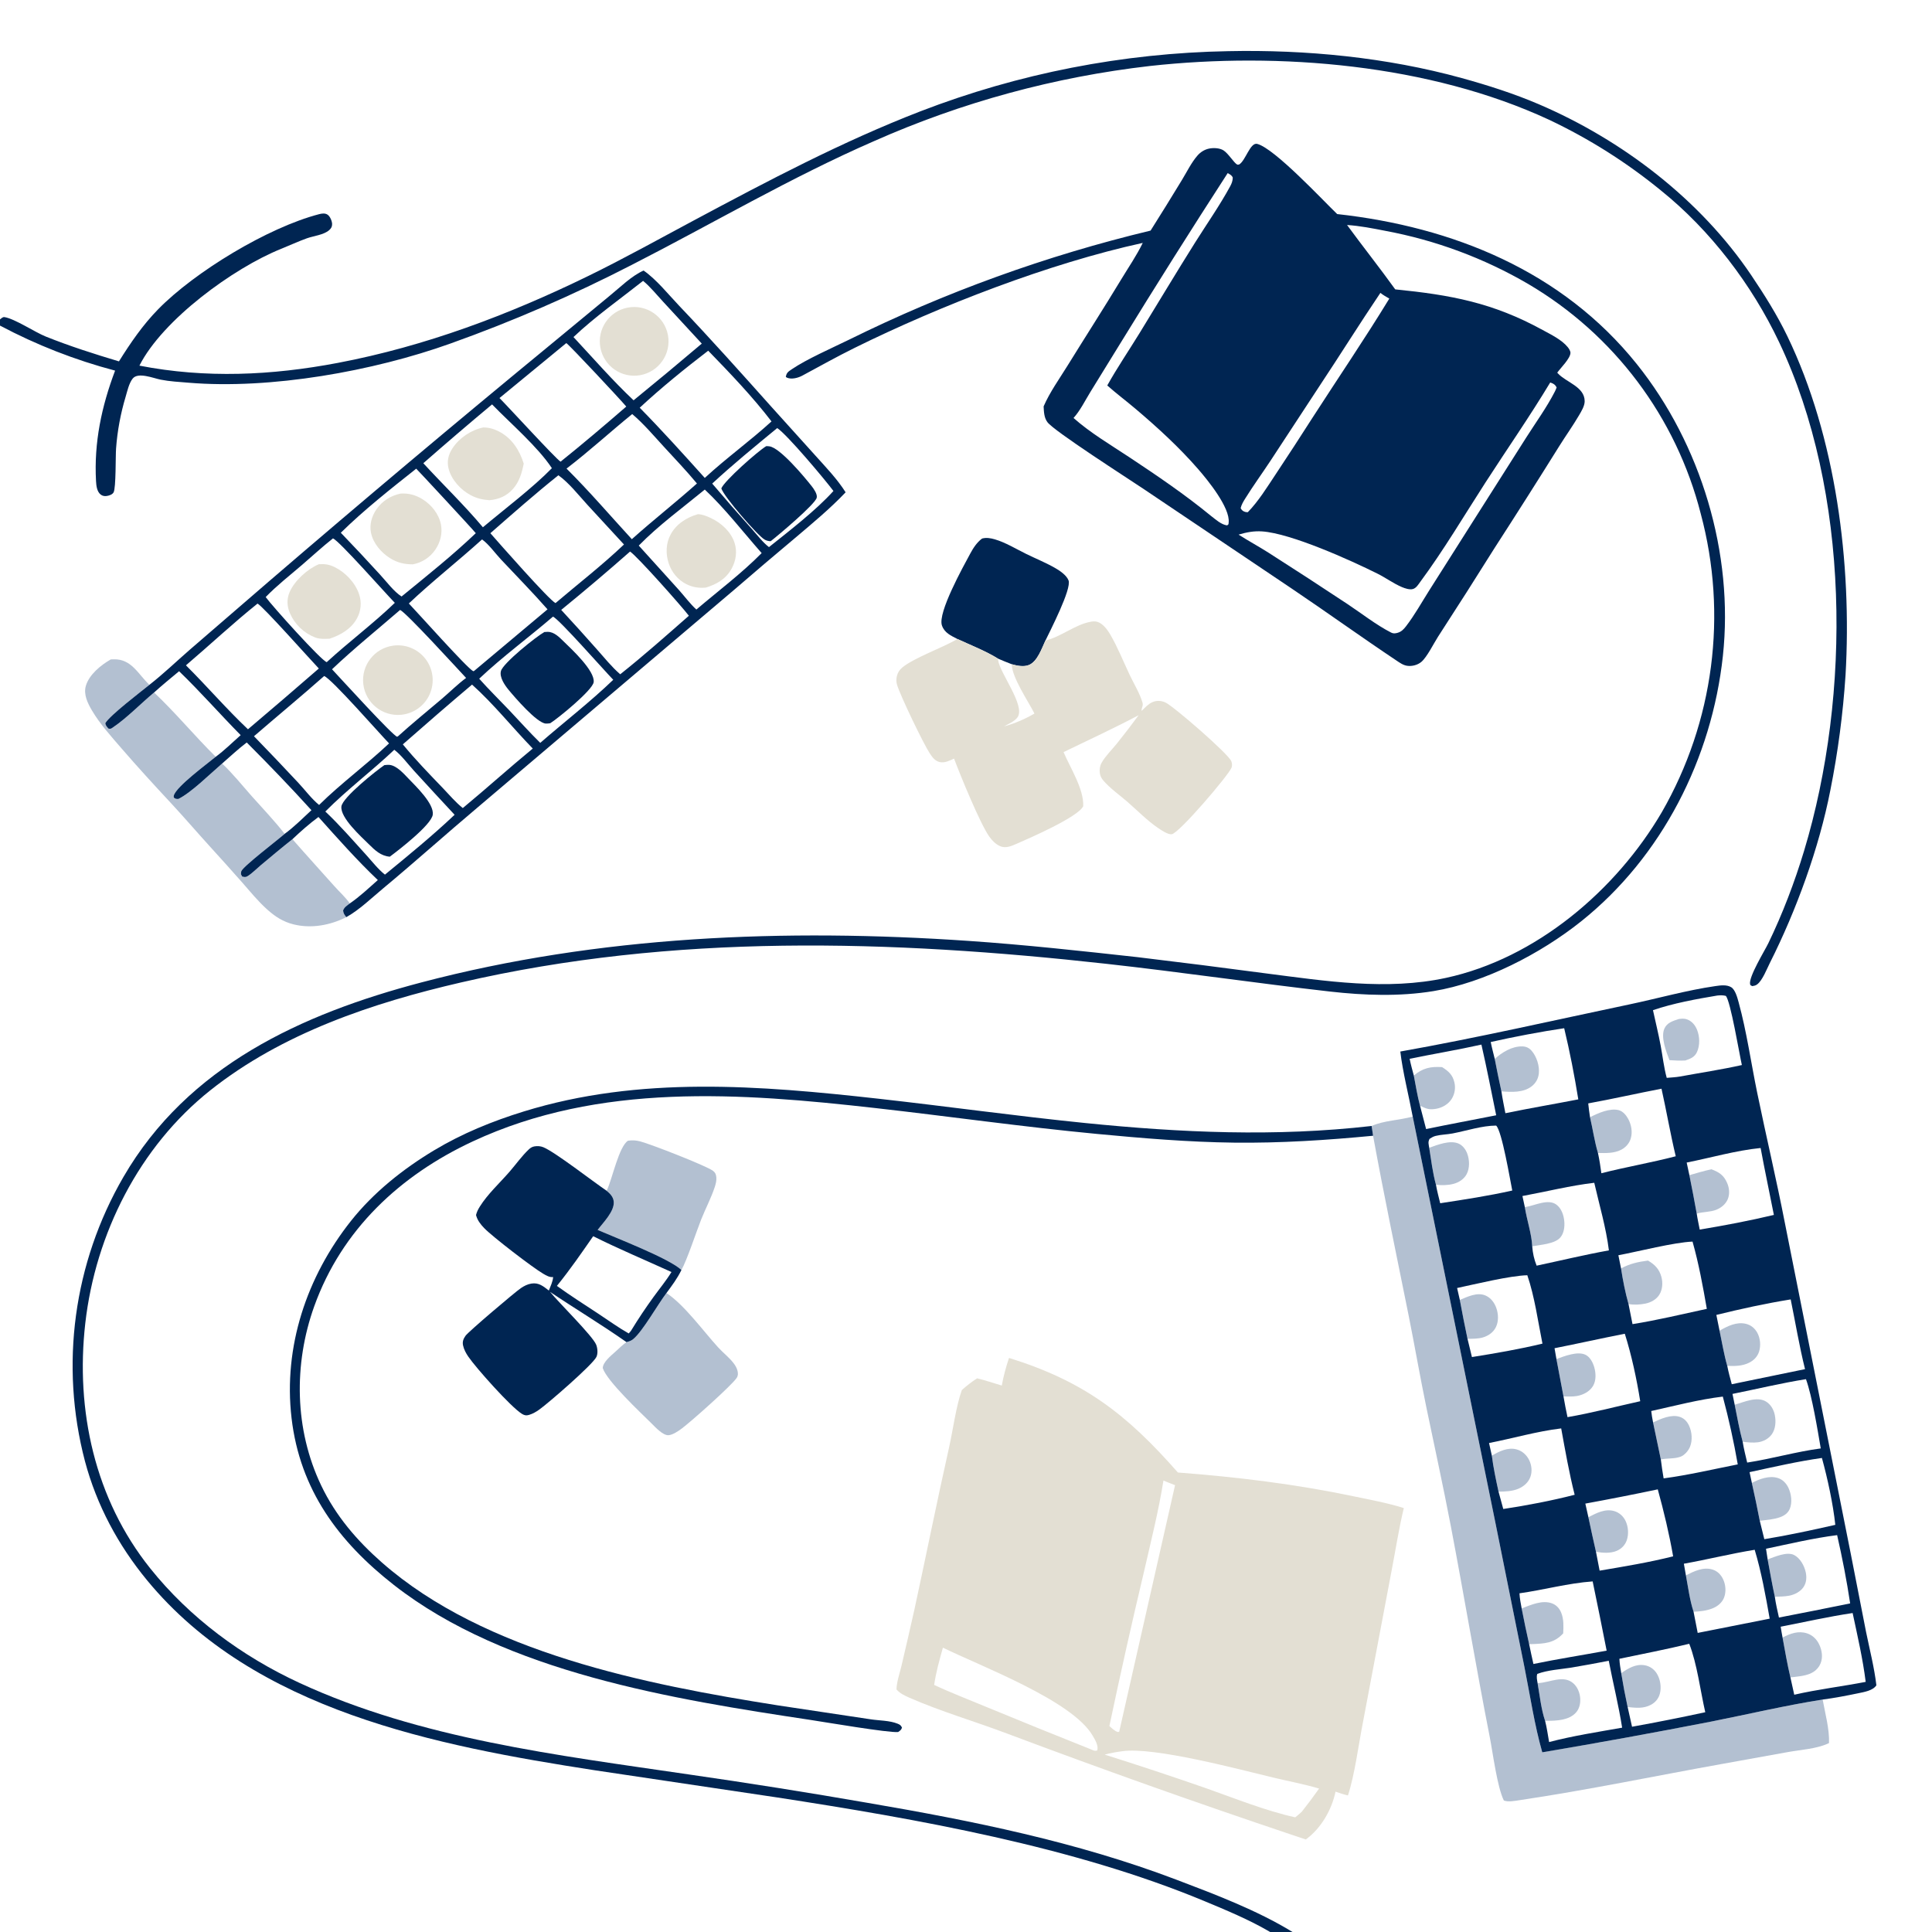 <?xml version="1.0" encoding="UTF-8"?> <svg xmlns="http://www.w3.org/2000/svg" width="1024" height="1024" viewBox="0 0 1024 1024" fill="none"><g clip-path="url(#clip0_148_183)"><path d="M0 169.288C0.704 168.777 1.43 167.936 2.328 168.069C7.753 168.875 18.427 176.045 24.325 178.407C37.042 183.498 49.941 187.613 63.048 191.538C69.216 181.674 75.632 172.295 83.806 163.936C103.256 144.042 142.017 120.562 169.133 113.519C170.622 113.132 172.34 112.875 173.682 113.828C174.974 114.746 176.004 117.181 176.026 118.762C176.046 120.172 175.506 121.053 174.481 121.973C171.664 124.504 166.173 125.045 162.652 126.306C158.093 127.938 153.497 130.085 148.977 131.902C123.67 142.076 86.176 169.514 73.892 193.795C109.064 200.632 143.952 199.002 179.045 192.342C225.353 183.555 269.59 166.889 311.87 146.238C330.802 136.992 349.126 126.781 367.69 116.857C406.959 95.863 446.242 75.084 487.84 58.999C539.941 38.907 595.165 28.117 650.998 27.119C692.163 26.238 735.002 30.412 774.748 41.377C788.553 45.185 802.419 49.608 815.596 55.25C859.818 74.186 901.216 105.794 928.216 145.896C935.204 156.276 941.896 166.908 947.339 178.194C973.182 231.781 981.574 298.827 978.18 357.744C976.837 378.277 974.144 398.698 970.117 418.876C964.148 449.454 952.073 482.572 938.061 510.386C936.468 513.548 934.128 519.677 931.327 521.749C930.466 522.386 929.787 522.489 928.76 522.665C928.154 522.343 927.712 522.354 927.571 521.609C926.824 517.651 935.292 503.982 937.246 499.946C944.795 484.356 951.181 467.587 956.188 451.01C981.278 367.949 980.596 260.617 942.938 181.281C928.523 150.912 906.566 122.037 880.319 100.942C862.138 86.071 842.207 73.478 820.971 63.444C757.767 34.104 678.049 27.41 609.472 34.976C559.075 40.764 509.847 54.16 463.466 74.706C419.261 93.953 377.824 118.442 334.96 140.336C303.865 156.362 271.738 170.302 238.793 182.063C197.949 196.713 143.471 206.483 99.954 202.847C95.027 202.435 89.969 202.184 85.116 201.219C81.235 200.447 73.133 197.058 70.294 200.69C68.37 203.149 67.465 207.298 66.599 210.253C63.908 219.189 62.204 228.393 61.519 237.701C61.216 241.393 61.526 258.585 60.203 260.965C59.541 262.154 57.824 262.699 56.557 262.882C55.475 263.038 54.407 262.879 53.5 262.232C51.351 260.698 51.024 257.365 50.893 254.964C49.778 234.538 53.822 215.447 61.005 196.433C39.821 190.848 19.351 182.841 0 172.571V169.288Z" fill="#002552"></path><path d="M673.197 1024L672.628 1023.66C661.875 1017.39 649.944 1012.45 638.468 1007.67C568.843 978.672 486.118 964.099 411.612 952.642L315.184 938.27C231.229 925.264 134.968 906.776 77.958 837.588C62.639 818.997 51.256 797.804 45.034 774.488C31.646 723.556 38.969 669.394 65.402 623.846C99.55 564.99 159.85 537.422 223.276 520.719C317.6 495.88 416.352 492.07 513.283 498.692C543.165 500.733 573.095 504.018 602.869 507.304C625.659 510.029 648.43 512.91 671.181 515.945C702.643 519.975 734.912 525.093 766.374 518.303C814.051 508.013 856.556 471.907 880.8 430.466C908.35 382.56 915.773 325.682 901.439 272.311C888.419 221.105 855.46 177.233 809.905 150.468C786.471 136.813 760.86 127.296 734.195 122.336C727.576 121.039 720.706 119.681 713.969 119.256C722.358 130.719 731.213 141.839 739.503 153.374C768.973 156.318 791.214 160.409 817.6 174.887C821.998 177.3 827.659 180.005 830.9 183.949C831.551 184.742 832.39 185.997 832.369 187.052C832.311 190.005 827.129 195.06 825.37 197.513C825.506 197.664 825.641 197.817 825.78 197.966C830.188 202.713 839.845 204.931 839.909 212.619C839.93 215.132 838.153 218.008 836.898 220.152C833.657 225.692 829.876 230.959 826.47 236.408C815.202 254.477 803.788 272.455 792.23 290.341C782.343 306.128 772.33 321.836 762.192 337.463C759.957 340.927 756.347 348.261 753.371 350.793C751.397 352.473 748.409 353.251 745.863 352.888C743.708 352.582 741.936 351.289 740.167 350.109C721.498 337.652 703.261 324.49 684.635 311.955L606.117 259.15C597.543 253.398 558.687 228.515 555.152 223.754C553.354 221.333 553.304 218.292 553.139 215.396C556.394 207.876 561.5 200.786 565.816 193.807C575.305 178.463 585.075 163.294 594.406 147.855C598.202 141.575 602.478 135.357 605.682 128.749C556.225 139.53 498.223 162.02 452.795 184.468C443.415 189.103 434.388 194.181 425.184 199.124C422.989 200.302 419.515 201.231 417.105 200.167C416.881 200.068 416.702 199.888 416.5 199.748C416.902 197.508 417.75 197.005 419.639 195.723C427.643 190.293 440.962 184.47 450.143 179.976C501.057 154.839 554.619 135.467 609.833 122.219C615.432 113.357 620.951 104.446 626.392 95.486C628.995 91.235 631.464 86.108 634.737 82.388C636.294 80.617 638.345 79.32 640.655 78.795C643.022 78.257 646.412 78.386 648.504 79.722C651.055 81.35 653.994 86.263 655.681 87.192C655.993 87.364 656.394 87.194 656.751 87.195C660.224 85.166 662.606 75.262 666.394 76.277C675.622 78.748 700.991 106.012 708.728 113.457C770.076 120.237 828.028 143.683 867.526 192.95C901.594 235.445 919.018 293.42 913.164 347.662C907.307 401.938 880.897 454.131 837.979 488.378C816.544 505.483 786.864 520.867 759.717 525.313C741.717 528.262 722.972 527.584 704.915 525.537C665.313 521.046 625.866 515.213 586.239 510.824C472.028 498.173 357.115 494.638 244.403 520.701C197.484 531.551 149.595 547.578 111.453 577.904C73.816 607.829 50.588 653.966 45.203 701.371C39.959 747.547 50.234 794.487 79.566 831.193C100.544 857.444 128.304 877.909 158.764 891.99C222.925 921.65 295.56 930.274 364.862 940.457C396.649 945.035 428.368 950.074 460.009 955.574C515.38 965.055 570.635 976.192 623.304 996.199C643.972 1004.05 666.181 1012.43 685.08 1024H673.197ZM650.701 91.745C631.391 121.571 612.438 151.627 593.846 181.906L577.849 207.876C575.074 212.387 572.533 217.628 568.995 221.539C577.887 229.432 588.719 235.82 598.642 242.39C613.308 252.102 628.241 262.26 641.841 273.43C644.284 275.299 647.284 278.08 650.405 278.467C651.298 277.714 651.082 278.157 651.215 276.944C652.073 269.091 640.057 254.416 635.175 248.788C625.117 237.192 613.547 226.578 601.841 216.674C596.907 212.5 591.702 208.595 586.873 204.305C592.149 194.861 598.302 185.813 603.968 176.592C613.801 160.59 623.429 144.446 633.431 128.55C639.612 118.728 646.462 108.949 652.007 98.767C652.845 97.227 653.333 95.908 653.397 94.159C652.884 92.845 651.854 92.416 650.701 91.745ZM731.639 155.232C720.656 171.516 710.254 188.201 699.383 204.564L673.312 244.328C668.891 251.023 664.137 257.566 659.905 264.376C658.932 265.942 657.993 267.529 657.568 269.336C658.126 270.377 658.815 271.021 660.014 271.336C660.585 271.486 660.841 271.456 661.386 271.453C667.077 265.58 671.514 258.325 676.029 251.543C682.695 241.497 689.274 231.394 695.764 221.234C709.292 200.245 723.355 179.581 736.367 158.263C734.735 157.317 733.114 156.418 731.639 155.232ZM821.63 202.752C810.8 220.748 798.662 238.173 787.265 255.835C776.01 273.276 765.211 291.566 752.878 308.242C751.807 309.691 750.654 311.721 748.848 312.203C747.085 312.674 744.655 311.849 743.055 311.172C738.57 309.274 734.522 306.26 730.152 304.076C715.764 296.888 684.279 282.704 668.957 281.658C664.567 281.359 660.664 282.113 656.477 283.362C661.669 286.678 667.091 289.606 672.285 292.905C686.341 301.872 700.318 310.963 714.214 320.177C721.704 325.144 729.388 331.226 737.346 335.287C738.478 335.864 739.43 335.759 740.64 335.435C742.713 334.88 743.956 333.577 745.217 331.941C749.771 326.032 753.55 319.2 757.547 312.893L780.616 276.51L808.848 232.032C813.92 224.041 819.788 215.971 824.1 207.551C824.475 206.818 824.753 206.113 825.042 205.344C824.42 204.007 823.449 203.343 822.047 202.862C821.911 202.816 821.769 202.788 821.63 202.752Z" fill="#002552"></path><path d="M79.191 362.972C86.628 357.155 93.492 350.557 100.609 344.353L143.115 307.65C191.786 265.822 240.907 224.522 290.469 183.756L323.201 156.725C328.667 152.29 334.691 146.242 341.116 143.394C347.996 148.174 354.177 155.985 359.98 162.077C376.622 179.547 392.618 197.458 408.697 215.435L432.146 241.43C437.736 247.658 443.704 253.836 448.198 260.932C439.958 269.619 430.607 277.357 421.476 285.09C410.658 294.148 399.909 303.289 389.23 312.512L253.123 427.973C236.362 442.074 220.058 456.753 203.206 470.751C197.081 475.839 190.484 482.252 183.558 486.105C182.602 484.901 182.013 484.184 181.853 482.587C182.449 480.811 183.971 479.934 185.396 478.838C190.676 475.23 195.475 470.673 200.259 466.441C189.26 456.008 178.901 444.327 168.79 433.022C163.936 436.606 159.386 440.647 155 444.785C149.335 449.268 143.767 453.933 138.228 458.572C136.036 460.408 133.726 462.792 131.327 464.321C130.213 465.03 129.52 464.888 128.324 464.551L127.72 463.373C127.793 462.816 127.713 462.218 127.938 461.704C129.146 458.94 147.098 445.306 150.866 441.957C155.897 438.311 160.497 433.621 165.072 429.419C153.931 417.125 142.498 405.277 130.785 393.532C126.265 396.946 122.011 400.979 117.722 404.692C111.65 409.904 101.267 420.192 94.542 423.447C93.258 423.439 93.146 423.498 92.132 422.738C92.08 422.319 92.018 422.084 92.139 421.637C93.426 416.888 109.777 404.878 114.342 401.105C118.956 397.724 123.259 393.431 127.569 389.642C116.532 378.467 106.252 366.687 94.919 355.764C90.464 359.476 85.964 363.144 81.663 367.035C74.775 372.752 67.28 380.523 60.029 385.417C58.947 386.148 58.793 386.432 57.492 386.175C56.602 385.119 56.052 384.701 55.816 383.32C58.159 379.205 74.733 366.575 79.191 362.972ZM340.855 148.865C328.632 158.533 315.265 167.926 303.958 178.647C314.405 189.865 324.662 201.667 335.813 212.175C347.962 202.277 360.011 192.258 371.959 182.12L351.395 159.84C348.044 156.238 344.642 151.968 340.855 148.865ZM300.142 181.846L264.74 210.97C269.366 215.586 294.648 243.253 297.114 244.698C308.885 235.257 320.532 225.367 331.938 215.484C328.858 211.779 301.456 182.479 300.142 181.846ZM375.36 185.875C363.07 195.311 350.405 205.547 339.066 216.106C350.936 228.18 362.232 240.727 373.554 253.309C384.922 242.798 397.515 233.762 408.911 223.363C398.853 210.23 386.883 197.742 375.36 185.875ZM260.804 214.34C248.53 224.58 236.384 234.973 224.37 245.517C234.791 256.868 246.039 267.671 255.945 279.465C267.364 269.87 282.331 258.583 292.513 248.147C285.027 236.797 270.618 224.439 260.804 214.34ZM335.083 219.462C323.406 228.955 312.198 239.232 300.273 248.361C312.298 260.311 323.429 273.286 334.887 285.787C346.163 275.667 358.096 266.354 369.392 256.261C363.774 249.478 357.632 243.07 351.678 236.58C346.422 230.851 341.035 224.477 335.083 219.462ZM411.941 226.887C400.311 236.455 388.538 246.072 377.484 256.307C384.386 264.45 391.407 272.491 398.546 280.426C401.364 283.564 404.227 287.424 407.568 289.977C418.479 281.265 432.499 270.491 441.74 260.231C437.242 254.196 417.169 230.286 411.941 226.887ZM220.605 248.409C207.08 259.12 192.933 270.268 180.635 282.368C187.654 289.648 194.569 297.027 201.38 304.502C204.661 308.037 208.803 313.637 212.842 316.152C226.085 305.316 239.819 294.411 252.177 282.59C249.993 279.892 220.82 248.506 220.605 248.409ZM295.967 251.899C283.697 261.677 271.716 272.278 259.902 282.613C264.365 287.704 291.108 318.106 294.434 319.652C306.481 309.404 319.272 299.485 330.721 288.592L311.272 267.484C306.55 262.316 301.651 256.01 295.967 251.899ZM373.556 259.48C361.899 269.063 349.092 278.392 338.56 289.171L359.818 312.684C362.826 316.035 365.772 320.068 369.093 323.071C380.588 313.277 393.098 303.892 403.694 293.15C394.102 282.263 384.007 269.238 373.556 259.48ZM176.471 285.363C170.786 289.855 165.464 294.802 159.964 299.517C153.527 305.035 146.726 310.357 140.82 316.453C144.155 321.093 170.567 350.471 173.199 350.95L173.332 350.815C185.01 340.093 197.896 330.506 209.267 319.513C204.271 314.425 179.711 286.527 176.471 285.363ZM255.492 285.907C242.758 297.434 229.171 308.051 216.693 319.853C221.206 324.537 247.505 354.074 250.803 355.744L251.261 355.633L290.197 322.968C282.233 313.892 273.708 305.266 265.456 296.45C262.466 293.255 258.995 288.362 255.492 285.907ZM333.948 292.329C321.985 302.874 309.82 313.186 297.457 323.258C303.843 330.147 310.143 337.114 316.357 344.158C320.297 348.581 324.243 353.524 328.729 357.384C341.206 347.477 353.143 336.866 365.12 326.366C361.18 321.204 337.683 294.77 333.948 292.329ZM136.5 319.907C123.489 330.342 111.255 341.818 98.557 352.639C109.689 363.692 120.051 375.795 131.434 386.535C144.023 375.882 156.541 365.144 168.987 354.322C163.972 349.06 139.639 321.625 136.5 319.907ZM212.06 323.285C200.032 333.697 187.515 343.779 175.983 354.733C180.356 359.381 208.27 390.124 210.641 390.592L210.325 390.282L210.798 390.383C218.414 383.468 226.408 377.007 234.239 370.343C238.508 366.71 242.541 362.656 247.044 359.321C242.401 354.372 215.298 324.655 212.06 323.285ZM293.087 326.831C280.272 337.859 266.237 348.132 253.987 359.729C259.056 365.437 264.517 370.771 269.775 376.302C275.29 382.104 280.631 388.13 286.345 393.735C299.161 382.582 312.798 372.073 325.037 360.295C320.23 355.365 296.137 327.934 293.087 326.831ZM171.803 358.313C159.564 369.143 146.979 379.54 134.614 390.217C142.492 398.332 150.291 406.523 158.011 414.788C161.569 418.591 165.129 423.396 169.123 426.646C180.832 415.082 194.253 405.311 206.215 394.018C201.353 389.017 175.591 359.559 171.803 358.313ZM250.193 362.85C237.861 373.286 225.634 383.845 213.514 394.526C220.12 402.626 227.543 410.231 234.781 417.77C238.136 421.264 241.507 425.29 245.297 428.288C257.8 417.942 269.854 407.042 282.379 396.746C271.622 385.678 261.66 373.113 250.193 362.85ZM208.984 397.396C197.083 408.654 183.975 418.501 172.432 430.122C180.068 437.317 186.996 445.347 194.06 453.102C197.138 456.481 200.444 460.774 204.032 463.57C216.455 453.381 229.295 442.892 240.949 431.85C233.744 424.121 226.58 416.355 219.455 408.553C216.232 405.03 212.74 400.231 208.984 397.396Z" fill="#002552"></path><path d="M339.278 198.859C329.433 200.593 320.031 194.067 318.213 184.238C316.395 174.408 322.84 164.951 332.653 163.048C342.586 161.123 352.184 167.664 354.025 177.613C355.865 187.562 349.242 197.104 339.278 198.859Z" fill="#E3DFD3"></path><path d="M259.389 265.124C255.713 264.855 252.592 264.139 249.322 262.373C244.072 259.537 239.27 254.268 237.762 248.398C236.753 244.469 237.637 240.938 239.832 237.592C243.472 232.046 249.662 227.923 256.111 226.568C259.068 226.547 261.75 227.302 264.379 228.652C271.299 232.207 275.329 238.535 277.594 245.725C276.605 250.598 275.319 255.221 271.953 259.066C268.605 262.892 264.375 264.68 259.389 265.124Z" fill="#E3DFD3"></path><path d="M408.474 286.854C407.302 286.805 406.212 286.561 405.197 285.963C401.432 283.744 383.704 263.272 382.319 258.876C383.878 254.878 401.548 239.201 406.111 236.473C406.876 236.481 406.913 236.464 407.761 236.565C413.4 237.237 426.298 252.713 430.203 257.672C431.286 259.047 433.36 261.945 432.874 263.837C431.973 267.35 412.406 283.812 408.474 286.854Z" fill="#002552"></path><path d="M218.819 299.114C214.388 299.118 210.637 298.262 206.828 295.903C202.09 292.97 197.819 288.036 196.651 282.475C195.734 278.114 197.006 273.637 199.481 270.008C202.527 265.54 207.144 262.66 212.396 261.593C216.581 261.365 220.222 262.332 223.816 264.523C228.603 267.442 232.557 272.323 233.686 277.889C234.633 282.56 233.401 287.481 230.707 291.371C227.934 295.433 223.655 298.22 218.819 299.114Z" fill="#E3DFD3"></path><path d="M374.088 311.45C370.4 311.765 367.104 311.281 363.766 309.604C359.245 307.332 355.953 303.262 354.39 298.477C352.778 293.542 352.929 288.011 355.393 283.382C358.387 277.756 363.901 274.246 369.883 272.525C372.305 272.613 374.653 273.582 376.819 274.603C382.286 277.181 387.347 281.754 389.298 287.615C390.834 292.229 390.098 297.15 387.787 301.375C384.76 306.911 379.917 309.648 374.088 311.45Z" fill="#E3DFD3"></path><path d="M507.488 338.694C504.039 336.908 500.572 335.445 499.234 331.468C496.953 324.691 510.452 300.475 514.242 293.429C515.849 290.442 517.767 287.47 520.521 285.438C522.768 284.815 525.078 285.222 527.289 285.865C532.998 287.528 538.628 291.01 543.969 293.625C549.009 296.093 554.342 298.253 559.21 301.037C561.685 302.452 565.27 304.852 566.349 307.626C568.086 312.09 556.516 334.46 554.102 339.505C552.133 343.675 549.843 350.67 545.291 352.482C542.543 353.575 538.999 352.85 536.24 352.052C533.783 351.158 531.358 350.067 528.938 349.072C522.411 345.002 514.489 341.956 507.488 338.694Z" fill="#002552"></path><path d="M174.701 338.532C172.144 338.637 169.501 338.799 167.067 337.883C161.071 335.565 156.252 330.945 153.68 325.054C152.083 321.352 151.896 317.589 153.493 313.853C156.083 307.792 162.976 301.547 169.014 299.049C172.142 298.839 174.532 299.18 177.381 300.579C183.082 303.38 188.269 308.816 190.308 314.896C191.76 319.089 191.386 323.7 189.277 327.605C186.275 333.286 180.587 336.568 174.701 338.532Z" fill="#E3DFD3"></path><path d="M507.488 338.694C514.489 341.956 522.411 345.002 528.938 349.072C528.965 349.338 528.983 349.605 529.018 349.869C529.935 356.769 543.552 373.968 539.353 380.125C537.875 382.294 534.411 383.736 532.134 385.001C537.66 383.571 543.352 381.073 548.284 378.196C544.934 371.586 536.344 359.047 536.24 352.052C538.999 352.85 542.543 353.575 545.291 352.482C549.843 350.67 552.133 343.675 554.102 339.505C562.555 337.452 569.869 330.97 578.227 329.513C580.484 329.12 582.062 329.414 583.898 330.799C585.774 332.214 587.242 334.226 588.421 336.238C592.369 342.976 595.415 350.662 598.768 357.736C600.94 362.319 604.154 367.57 605.551 372.402C606.096 374.286 604.867 375.048 605.117 376.793C606.772 375.124 608.605 373.104 610.797 372.158C613.048 371.187 615.314 371.32 617.547 372.253C621.67 373.977 651.179 399.621 652.64 403.5C653.033 404.542 653.166 405.892 652.73 406.914C650.866 411.277 624.95 441.599 621.06 442.159C619.029 442.452 615.359 439.916 613.671 438.764C607.882 434.817 602.651 429.399 597.333 424.799C593.206 421.23 588.361 417.851 584.802 413.71C583.81 412.556 583.163 411.32 582.938 409.806C582.658 407.918 582.953 405.929 583.894 404.256C585.882 400.721 589.39 397.303 591.963 394.107C595.912 389.172 599.762 384.159 603.512 379.071C590.469 385.974 576.986 392.195 563.705 398.63C567.265 407.005 574.504 418.164 574.132 427.3C571.425 433.047 545.683 444.241 538.772 447.247C536.016 448.446 533.018 449.782 530.068 448.481C527.719 447.446 525.814 445.491 524.349 443.426C519.454 436.528 508.989 410.922 505.668 402.081C503.338 403.14 500.756 404.489 498.119 403.923C495.644 403.391 494.222 401.449 492.898 399.454C489.434 394.234 477.24 368.87 475.455 362.958C475.003 361.46 474.99 359.935 475.346 358.415C475.801 356.472 476.773 354.976 478.316 353.718C484.561 348.629 499.538 343.315 507.488 338.694Z" fill="#E3DFD3"></path><path d="M291.611 383.338C290.855 383.426 290.006 383.564 289.247 383.506C284.449 383.139 272.753 369.513 269.442 365.48C267.506 363.122 264.634 358.937 265.504 355.672C266.628 351.455 284.155 337.423 288.536 334.984C289.108 334.939 289.682 334.897 290.256 334.894C293.758 334.873 296.504 337.802 298.873 340.101C303.055 344.158 315.401 355.592 314.657 361.555C314.127 365.795 295.556 380.917 291.611 383.338Z" fill="#002552"></path><path d="M212.726 378.838C202.724 379.841 193.76 372.652 192.567 362.671C191.374 352.691 198.39 343.591 208.346 342.208C214.958 341.289 221.55 344.014 225.584 349.332C229.618 354.65 230.465 361.732 227.798 367.851C225.132 373.971 219.368 378.172 212.726 378.838Z" fill="#E3DFD3"></path><path d="M58.705 349.508L60.262 349.461C69.688 349.191 73.057 357.154 79.191 362.972C74.733 366.575 58.159 379.205 55.816 383.32C56.052 384.701 56.602 385.119 57.492 386.175C58.793 386.432 58.947 386.148 60.029 385.417C67.28 380.523 74.775 372.752 81.663 367.035C93.147 377.886 103.134 390.032 114.342 401.105C109.777 404.878 93.426 416.888 92.139 421.637C92.018 422.084 92.08 422.319 92.132 422.738C93.146 423.498 93.258 423.439 94.542 423.447C101.267 420.192 111.65 409.904 117.722 404.692C123.377 409.999 128.36 416.273 133.514 422.073C139.326 428.613 145.516 435.037 150.866 441.957C147.098 445.306 129.146 458.94 127.938 461.704C127.713 462.218 127.793 462.816 127.72 463.373L128.324 464.551C129.52 464.888 130.213 465.03 131.327 464.321C133.726 462.792 136.036 460.408 138.228 458.572C143.767 453.933 149.335 449.268 155 444.785C162.308 453.165 169.839 461.376 177.225 469.691C179.87 472.669 183.14 475.583 185.396 478.838C183.971 479.934 182.449 480.811 181.853 482.587C182.013 484.184 182.602 484.901 183.558 486.105C175.022 490.424 164.922 492.283 155.548 489.926C150.024 488.537 145.939 485.891 141.732 482.144C136.802 477.753 132.647 472.599 128.3 467.653C122.675 461.251 116.93 454.892 111.195 448.589C104.193 440.893 97.401 432.952 90.32 425.347C81.515 415.89 72.888 406.482 64.435 396.693C58.888 390.269 53.058 383.867 48.723 376.531C46.461 372.704 44.197 368.07 45.492 363.553C47.206 357.57 53.483 352.49 58.705 349.508Z" fill="#002D64" fill-opacity="0.3"></path><path d="M206.61 454.058C201.866 453.681 198.712 450.658 195.492 447.46C191.501 443.496 180.239 433.441 180.957 427.433C181.526 422.677 199.331 408.504 203.739 405.524C204.558 405.451 205.437 405.34 206.258 405.391C210.054 405.628 213.869 409.907 216.357 412.516C220.242 416.589 230.208 425.988 229.367 431.829C228.587 437.244 211.265 450.599 206.61 454.058Z" fill="#002552"></path><path d="M748.767 591.8C746.747 580.991 743.411 567.913 742.199 557.335C782.834 550.126 823.185 540.854 863.576 532.366C878.651 529.198 893.963 524.847 909.177 522.649C911.799 522.27 915.151 521.783 917.56 523.243C919.747 524.569 920.861 528.874 921.517 531.268C925.773 546.793 928.084 563.303 931.334 579.1C936.087 602.205 941.541 625.129 946.041 648.294L980.952 823.587L989.065 865.038C990.967 874.351 993.416 883.807 994.522 893.244C992.656 896.088 988.042 896.802 984.921 897.454C978.7 898.753 972.347 899.976 966.046 900.797C946.361 903.895 926.846 908.524 907.292 912.409C877.409 918.243 847.454 923.696 817.433 928.768C813.267 914.175 810.996 898.629 808.015 883.747L792.578 806.997L748.767 591.8ZM790.113 552.294C790.705 555.293 791.531 558.282 792.247 561.256C793.349 567.005 794.528 572.738 795.783 578.455C796.337 582.331 797.151 586.18 797.888 590.025C810.718 587.38 823.667 585.187 836.531 582.693C834.475 569.959 832.06 557.527 829.049 544.98C816.989 546.747 801.99 549.601 790.113 552.294ZM747.14 561.186C747.74 564.176 748.564 567.112 749.345 570.058C750.376 575.394 751.233 580.843 752.649 586.09C753.762 590.193 754.834 594.306 755.867 598.43C768.217 595.855 780.639 593.579 793.013 591.116C790.451 578.626 788.028 566.082 785.182 553.655C772.583 556.474 759.791 558.578 747.14 561.186ZM841.794 584.825C841.995 587.274 842.408 589.725 842.739 592.16C844.202 598.383 845.135 605.003 846.95 611.098C847.721 614.667 848.27 618.224 848.757 621.842C861.817 618.506 875.126 616.253 888.179 612.847C885.342 601.013 883.281 588.931 880.635 577.039C867.665 579.521 854.79 582.461 841.794 584.825ZM801.532 631.007C800.447 625.75 796.055 599.326 792.977 596.583C785.418 596.622 777.353 599.321 769.913 600.75C766.956 601.318 763.853 601.322 760.941 602.05C759.699 602.36 758.755 602.931 757.687 603.618C756.757 605.407 757.225 606.393 757.51 608.355C758.551 614.853 759.344 621.589 761.092 627.939C761.653 631.227 762.557 634.497 763.332 637.744C776.138 635.786 788.884 633.851 801.532 631.007ZM893.975 616.178L895.403 622.861C896.782 629.641 898.082 636.436 899.3 643.247C899.707 646.071 900.353 648.9 900.887 651.705C914.126 649.506 927.125 647.045 940.19 643.934C937.89 632.094 935.339 620.331 933.168 608.46C920.126 609.761 906.854 613.623 893.975 616.178ZM806.92 633.918L808.19 639.788C809.176 646.28 811.899 654.358 812.104 660.576C812.386 664.2 813.091 667.464 814.448 670.83C827.22 668.115 839.892 665.043 852.749 662.725C851.267 650.748 847.682 638.673 844.99 626.9C832.335 628.371 819.485 631.613 806.92 633.918ZM857.771 665.313L859.184 672.297C860.157 678.582 861.416 685.021 863.143 691.144L865.265 701.821C878.373 699.733 891.671 696.518 904.652 693.72C902.586 681.832 900.372 669.683 897.078 658.076C887.366 658.449 868.278 663.327 857.771 665.313ZM772.293 682.673L773.738 688.994C775.008 695.885 776.367 702.759 777.816 709.615C778.631 712.823 779.377 716.052 780.154 719.27C792.6 717.282 805.282 715.113 817.531 712.15C815.14 700.282 813.412 687.335 809.508 675.904C800.192 676.153 782.084 680.6 772.293 682.673ZM909.699 696.935L911.396 705.298C912.697 711.457 913.744 717.907 915.483 723.944C916.111 727.223 917.016 730.442 917.868 733.67L956.704 725.67C953.682 713.537 951.61 700.98 949.103 688.719C935.937 690.84 922.648 693.746 909.699 696.935ZM823.934 714.587L824.937 720.318L828.684 740.147C829.294 743.826 830.036 747.466 830.809 751.114C843.668 748.908 856.599 745.492 869.351 742.674C867.478 730.931 864.764 718.235 861.182 706.916C848.734 709.341 836.372 712.131 823.934 714.587ZM918.252 738.808L919.422 744.543C920.732 751.095 921.909 757.706 923.65 764.16C924.234 767.865 925.199 771.539 926.041 775.195C939.136 773.176 951.892 769.438 965.041 767.694C963.31 757.618 960.505 740.204 957.203 730.987C944.191 733.06 931.182 736.203 918.252 738.808ZM875.189 747.868C875.394 749.915 875.762 751.892 876.161 753.909L880.279 773.552C880.656 776.915 881.199 780.237 881.759 783.574C894.921 781.82 908.014 778.727 921.049 776.153C918.948 764.063 916.304 752.075 913.125 740.223C900.464 741.734 887.635 745.118 875.189 747.868ZM789.218 764.831L790.707 771.531C791.525 777.949 792.878 784.288 794.252 790.607C795.066 793.677 795.903 796.741 796.764 799.798C809.405 797.879 822.225 795.44 834.604 792.263C831.67 780.713 829.602 768.804 827.462 757.083C814.604 758.631 801.928 762.353 789.218 764.831ZM927.3 780.27L928.526 786.003C930.024 792.663 931.42 799.346 932.712 806.05L935.127 815.802C947.692 813.755 960.334 811.017 972.75 808.197C971.549 797.013 968.654 783.657 965.652 772.75C952.749 774.563 940.024 777.522 927.3 780.27ZM840.259 796.937L841.879 804.148C843.165 810.266 844.504 816.373 845.898 822.467L847.832 832.476C860.952 830.261 873.873 828.133 886.795 824.896C884.748 813.08 881.845 800.956 878.652 789.394C865.888 792.076 853.09 794.591 840.259 796.937ZM936.022 820.875L936.887 826.509C938.12 833.116 939.265 839.759 940.695 846.326C941.214 850.041 942.058 853.677 942.878 857.334C955.473 854.904 968.055 852.404 980.623 849.834C978.816 837.767 976.426 825.546 973.719 813.648C961.059 815.254 948.506 818.246 936.022 820.875ZM892.481 828.805L893.561 834.968C894.745 841.307 895.606 848.122 897.621 854.248L899.814 865.477L937.97 857.92C935.816 845.739 933.592 833.273 930.024 821.418C917.445 823.461 905.035 826.563 892.481 828.805ZM805.35 844.488C805.48 847.203 806.026 849.842 806.515 852.511C807.743 858.851 809.067 865.172 810.487 871.472C811.194 874.974 811.948 878.468 812.747 881.951C825.591 879.291 838.652 877.265 851.557 874.877C849.158 862.63 846.686 850.397 844.142 838.179C831.225 839.088 818.218 842.687 805.35 844.488ZM943.795 862.187C944.06 864.106 944.458 866.025 944.792 867.935C946.085 874.995 947.295 882.081 948.957 889.066L950.988 898.24C963.386 895.389 976.334 893.854 988.854 891.427C987.339 879.231 984.49 866.958 981.932 854.939C969.183 856.841 956.453 859.719 943.795 862.187ZM858.306 879.194C858.425 881.769 858.866 884.277 859.282 886.817C860.262 892.833 861.396 898.823 862.683 904.781L865.013 915.209C877.995 912.87 890.935 910.304 903.828 907.513C901.202 896.105 899.525 881.938 895.337 871.238C883.076 874.219 870.654 876.599 858.306 879.194ZM852.675 880.249C846.115 881.532 839.54 882.73 832.949 883.842C827.149 884.769 820.273 885.14 814.802 887.203C814.223 888.767 814.705 890.464 814.947 892.069C816.082 898.523 816.828 905.876 818.934 912.08C819.882 915.734 820.383 919.6 821.059 923.319C833.617 920.034 846.959 917.965 859.766 915.703C857.91 903.86 854.936 892.038 852.675 880.249ZM910.152 527.662C898.986 529.53 886.824 531.752 876.109 535.412C877.472 541.73 879.038 548.004 880.217 554.36C881.249 559.93 881.902 565.843 883.401 571.29C885.714 571.084 888.097 570.985 890.383 570.587C901.324 568.576 912.373 566.922 923.227 564.489C921.944 558.949 917.177 530.202 914.69 527.824C913.057 527.448 911.814 527.485 910.152 527.662Z" fill="#002552"></path><path d="M884.849 561.906C883.137 557.348 880.083 549.777 882.19 545.123C883.626 541.951 886.776 541.107 889.804 540.095C891.343 539.894 892.761 539.751 894.262 540.321C896.77 541.273 898.466 543.335 899.458 545.779C900.919 549.377 901.061 554.025 899.443 557.592C898.197 560.337 895.934 561.16 893.246 562.08C890.434 562.259 887.658 562.068 884.849 561.906Z" fill="#002D64" fill-opacity="0.3"></path><path d="M792.247 561.256C796.078 557.747 801.456 554.466 806.859 554.611C808.861 554.665 810.435 555.378 811.758 556.889C814.433 559.945 816.045 564.915 815.616 568.959C815.325 571.7 814.036 574.024 811.871 575.728C807.404 579.242 801.127 578.845 795.783 578.455C794.528 572.738 793.349 567.005 792.247 561.256Z" fill="#002D64" fill-opacity="0.3"></path><path d="M749.345 570.058C754.195 566.034 758.156 565.236 764.33 565.583C767.699 567.727 769.875 569.589 770.838 573.618C771.568 576.6 771.075 579.749 769.471 582.366C767.663 585.253 764.543 587.084 761.23 587.673C758.305 588.193 756.622 587.953 754.015 586.693C753.567 586.476 753.106 586.287 752.649 586.09C751.233 580.843 750.376 575.394 749.345 570.058Z" fill="#002D64" fill-opacity="0.3"></path><path d="M727.762 601.968C703.212 604.32 678.731 605.917 654.053 605.624C629.983 605.339 605.367 603.279 581.404 601.003C542.208 597.28 503.132 591.708 464.004 587.3C392.509 579.245 317.725 573.636 250.496 605.006C212.065 622.938 181.137 651.712 166.558 692.34C155.535 723.06 156.087 757.737 170.233 787.326C177.932 803.431 189.139 816.498 202.454 828.196C256.84 875.975 342.401 892.86 412.147 903.858L461.621 911.292C466.165 911.978 471.549 911.867 475.809 913.614C477.044 914.12 477.528 914.496 478.077 915.691C477.643 916.934 477.103 917.27 476.04 918.004C471.334 918.563 437.005 912.717 429.902 911.646C357.044 900.661 268.166 886.56 208.73 840.04C179.416 817.097 158.966 789.6 154.528 751.601C150.108 713.747 162.587 676.647 186.066 647.056C198.04 631.964 213.662 619.551 230.104 609.68C244.965 600.759 261.003 594.228 277.539 589.12C339.096 570.104 402.761 575.329 465.756 582.359C502.21 586.428 538.631 591.539 575.111 595.22C625.905 600.346 676.142 602.608 726.986 596.789L727.762 601.968Z" fill="#002552"></path><path d="M842.739 592.16C846.883 590.023 853.277 587.15 857.998 588.411C860.221 589.004 861.944 591.132 862.996 593.067C864.648 596.104 865.346 599.979 864.359 603.34C863.574 606.011 861.743 608.092 859.289 609.378C855.536 611.343 851.078 611.184 846.95 611.098C845.135 605.003 844.202 598.383 842.739 592.16Z" fill="#002D64" fill-opacity="0.3"></path><path d="M726.986 596.789C733.654 593.831 741.736 593.777 748.767 591.8L792.578 806.997L808.015 883.747C810.996 898.629 813.267 914.175 817.433 928.768C847.454 923.696 877.409 918.243 907.292 912.409C926.846 908.524 946.361 903.895 966.046 900.797C967.327 907.97 969.726 916.628 969.407 923.859C969.163 923.975 968.922 924.096 968.676 924.206C962.562 926.947 954.328 927.428 947.714 928.614L913.377 934.81C877.505 941.224 841.665 948.747 805.624 954.096C803.144 954.464 799.416 955.232 797.072 954.297C793.531 947.167 791.266 929.165 789.612 920.736C782.322 883.604 776.091 846.279 769.009 809.108C765.004 788.085 760.415 767.205 756.068 746.256C752.68 729.926 749.857 713.453 746.577 697.096C740.227 665.432 733.537 633.735 727.762 601.968L726.986 596.789Z" fill="#002D64" fill-opacity="0.3"></path><path d="M321.52 631.119C321.612 630.93 321.706 630.741 321.795 630.551C324.54 624.687 328.032 607.69 332.836 604.613C335.106 604.249 337.007 604.377 339.246 604.941C344.598 606.292 374.333 617.859 377.934 620.583C379.146 621.5 379.526 622.505 379.667 623.975C379.835 625.719 379.384 627.478 378.845 629.122C376.934 634.96 373.846 640.759 371.569 646.528C369.07 652.86 364.055 668.096 361.164 673.113C354.619 666.958 326.688 656.213 316.756 651.883C319.717 647.949 325.892 641.884 325.272 636.711C324.976 634.233 323.329 632.648 321.52 631.119Z" fill="#002D64" fill-opacity="0.3"></path><path d="M757.51 608.355C761.887 606.779 768.458 604.163 772.997 606.088C775.213 607.027 776.803 609.164 777.639 611.359C778.905 614.683 779.059 619.058 777.382 622.271C775.988 624.941 773.275 626.702 770.415 627.459C767.412 628.254 764.166 628.3 761.092 627.939C759.344 621.589 758.551 614.853 757.51 608.355Z" fill="#002D64" fill-opacity="0.3"></path><path d="M290.906 684.016C291.748 681.785 293.033 679.237 293.165 676.852C291.329 677.14 289.412 675.968 287.88 675.081C282.436 671.93 261.004 655.474 256.657 650.949C254.717 648.928 252.999 646.75 252.306 643.999C252.713 642.339 253.392 641 254.294 639.552C258.471 632.849 264.895 627.003 270.085 621.017C273.469 617.114 276.601 612.667 280.353 609.137C281.173 608.365 282.088 607.82 283.207 607.618C284.788 607.332 286.509 607.444 287.997 608.061C294.33 610.686 314.205 626.201 321.52 631.119C323.329 632.648 324.976 634.233 325.272 636.711C325.892 641.884 319.717 647.949 316.756 651.883C326.688 656.213 354.619 666.958 361.164 673.113C359.076 677.5 356.115 681.438 353.235 685.335C348.533 691.51 340.703 705.526 335.669 709.72C334.539 710.662 333.439 710.994 332.033 711.34C318.855 702.079 304.91 693.727 291.537 684.718C296.111 690.363 314.09 708.028 315.98 712.698C316.725 714.539 316.995 717.411 316.096 719.231C314.027 723.424 290.645 743.669 285.886 747.067C284.228 748.251 282.421 749.324 280.458 749.91C278.997 750.346 278.031 750.222 276.717 749.429C270.857 745.89 252.255 724.997 248.179 719.001C246.954 717.199 245.911 715.269 245.435 713.125C244.993 711.131 245.584 709.641 246.722 708.006C248.248 705.815 272.895 684.899 276.058 682.75C277.767 681.589 279.602 680.647 281.66 680.319C285.62 679.688 287.95 681.769 290.906 684.016ZM314.405 655.214C307.773 664.744 302.507 672.442 295.175 681.556C302.367 686.77 309.918 691.542 317.331 696.437C322.564 699.892 327.777 703.672 333.231 706.753C333.694 706.25 334.129 705.788 334.515 705.222C338.227 699.14 342.181 693.209 346.366 687.443C349.527 683.078 353.09 678.786 355.894 674.204C342.076 667.901 327.987 662.008 314.405 655.214Z" fill="#002552"></path><path d="M895.403 622.861C899.274 621.741 903.13 620.613 907.064 619.731C911.227 621.287 913.68 622.905 915.485 627.154C916.603 629.785 916.865 632.949 915.738 635.623C914.637 638.236 912.228 640.197 909.629 641.214C906.346 642.5 902.648 642.221 899.3 643.247C898.082 636.436 896.782 629.641 895.403 622.861Z" fill="#002D64" fill-opacity="0.3"></path><path d="M808.19 639.788L808.767 639.7C813.544 638.932 820.59 635.2 824.959 638.5C827.646 640.529 828.838 644.165 829.112 647.397C829.356 650.266 828.934 653.631 826.997 655.899C824.044 659.358 816.399 659.734 812.104 660.576C811.899 654.358 809.176 646.28 808.19 639.788Z" fill="#002D64" fill-opacity="0.3"></path><path d="M859.184 672.297C863.697 669.78 868.387 668.778 873.483 668.128C877.074 670.251 879.446 672.638 880.573 676.778C881.41 679.851 881.189 683.512 879.457 686.251C877.838 688.81 874.945 690.371 872.033 690.943C869.243 691.491 865.931 691.721 863.143 691.144C861.416 685.021 860.157 678.582 859.184 672.297Z" fill="#002D64" fill-opacity="0.3"></path><path d="M332.033 711.34C333.439 710.994 334.539 710.662 335.669 709.72C340.703 705.526 348.533 691.51 353.235 685.335C362.689 691.549 372.729 705.474 380.604 714.109C383.19 716.945 386.417 719.408 388.749 722.426C389.724 723.689 390.592 725.133 390.934 726.708C391.223 728.042 391.224 729.181 390.436 730.353C387.716 734.402 366.332 753.448 361.282 757.204C359.521 758.514 356.623 760.501 354.358 760.685C351.455 760.922 347.467 756.556 345.512 754.624C339.44 748.624 321.692 732.036 319.462 725.085C319.618 721.886 323.81 718.555 326.072 716.508C327.995 714.767 329.933 712.858 332.033 711.34Z" fill="#002D64" fill-opacity="0.3"></path><path d="M773.738 688.994C777.858 687.292 782.962 684.712 787.418 686.678C790.219 687.915 792.087 690.464 793.087 693.294C794.19 696.416 794.357 700.236 792.918 703.283C791.59 706.096 789.005 707.941 786.08 708.836C783.458 709.639 780.538 709.562 777.816 709.615C776.367 702.759 775.008 695.885 773.738 688.994Z" fill="#002D64" fill-opacity="0.3"></path><path d="M911.396 705.298C915.596 702.874 920.456 700.428 925.45 701.672C928.063 702.323 930.126 704.037 931.404 706.39C933.009 709.344 933.347 713.158 932.349 716.359C931.507 719.063 929.563 721.017 927.062 722.271C923.409 724.103 919.456 724.086 915.483 723.944C913.744 717.907 912.697 711.457 911.396 705.298Z" fill="#002D64" fill-opacity="0.3"></path><path d="M824.937 720.318C829.121 718.819 836.106 715.993 840.378 718.073C842.783 719.244 844.293 722.226 844.99 724.675C845.893 727.845 846.071 731.789 844.268 734.696C842.464 737.606 839.136 739.314 835.842 739.906C833.541 740.319 831.018 740.166 828.684 740.147L824.937 720.318Z" fill="#002D64" fill-opacity="0.3"></path><path d="M530.971 734.369C531.837 729.405 533.212 724.51 534.795 719.73C574.537 732.082 597.071 749.46 624.311 780.456C655.658 782.849 686.444 786.579 717.237 793.03C726.17 794.901 735.34 796.559 744.048 799.305C741.391 810.36 739.693 821.572 737.531 832.722L722.292 913.361C720.019 925.002 718.018 940.698 714.438 951.617C712.195 951.119 710.034 950.344 707.856 949.62C705.836 959.276 700.16 969.115 692.112 974.953L684.123 972.287C633.624 955.344 583.433 937.496 533.574 918.75C516.541 912.319 498.672 907.137 482.03 899.841C479.57 898.762 476.894 897.514 475.155 895.416C475.243 891.402 476.915 886.759 477.831 882.793C480.15 872.957 482.415 863.109 484.624 853.248C490.837 824.564 496.6 795.793 503.03 767.152C505.087 757.987 506.731 745.319 509.786 736.766C512.373 734.457 514.97 732.415 517.887 730.541C522.278 731.594 526.638 733.083 530.971 734.369ZM616.652 784.717C614.055 801.011 610.002 817.026 606.323 833.1C599.864 860.266 593.756 887.513 588.002 914.837C589.402 916.083 590.663 917.392 592.47 918.012L593.204 917.83L622.805 787.168C620.757 786.363 618.659 785.616 616.652 784.717ZM499.768 873.297C497.939 879.768 496.08 886.376 495.127 893.041C504.078 897.248 513.404 900.797 522.533 904.611C540.895 912.199 559.306 919.666 577.767 927.012C579.188 927.555 580.121 928.312 581.583 927.745C582.281 925.089 580.399 922.112 579.087 919.864C568.203 901.224 519.474 883.005 499.768 873.297ZM594.816 928.192C591.623 928.604 588.607 929.134 585.5 929.98C603.452 935.632 621.318 941.554 639.092 947.744C654.609 953.2 670.443 959.654 686.501 963.231C687.676 962.262 688.88 961.324 689.971 960.261C693.14 956.248 696.202 952.15 699.153 947.974C691.209 945.624 682.998 944.105 674.942 942.173C656.793 937.821 611.518 925.72 594.816 928.192Z" fill="#E3DFD3"></path><path d="M919.422 744.543C924.315 743.146 931.149 739.964 935.916 742.783C938.553 744.343 940.111 747.113 940.7 750.061C941.362 753.376 941.113 757.41 939.08 760.23C937.389 762.575 934.534 764.084 931.687 764.449C929.116 764.779 926.206 764.47 923.65 764.16C921.909 757.706 920.732 751.095 919.422 744.543Z" fill="#002D64" fill-opacity="0.3"></path><path d="M876.161 753.909C880.232 752.003 885.86 749.469 890.366 750.984C892.673 751.76 894.202 753.434 895.22 755.605C896.768 758.904 897.154 763.428 895.735 766.838C894.855 768.953 892.885 771.278 890.695 772.097C887.475 773.299 883.629 772.8 880.279 773.552L876.161 753.909Z" fill="#002D64" fill-opacity="0.3"></path><path d="M790.707 771.531C794.698 769.211 799.218 766.909 803.952 768.242C806.868 769.063 809.186 771.196 810.499 773.895C811.832 776.633 812.185 779.948 811.115 782.833C810.016 785.798 807.659 787.81 804.812 789.046C801.628 790.429 797.684 790.578 794.252 790.607C792.878 784.288 791.525 777.949 790.707 771.531Z" fill="#002D64" fill-opacity="0.3"></path><path d="M928.526 786.003C932.49 783.869 937.734 781.975 942.23 783.352C944.859 784.157 946.762 786.159 947.912 788.604C949.444 791.859 950.011 796.292 948.635 799.69C947.714 801.964 945.736 803.316 943.497 804.137C940.148 805.366 936.233 805.599 932.712 806.05C931.42 799.346 930.024 792.663 928.526 786.003Z" fill="#002D64" fill-opacity="0.3"></path><path d="M841.879 804.148C846.124 801.965 850.808 799.44 855.712 800.948C858.339 801.756 860.404 803.664 861.583 806.126C863.053 809.197 863.34 813.203 862.197 816.424C861.289 818.982 859.381 820.916 856.896 821.979C853.565 823.403 849.379 823.101 845.898 822.467C844.504 816.373 843.165 810.266 841.879 804.148Z" fill="#002D64" fill-opacity="0.3"></path><path d="M936.887 826.509C940.632 825.18 947.106 822.22 950.924 824.195C954.128 825.853 956.35 829.909 957.077 833.315C957.647 835.986 957.479 838.775 955.954 841.105C954.299 843.631 951.176 845.202 948.274 845.759C945.848 846.225 943.172 846.204 940.695 846.326C939.265 839.759 938.12 833.116 936.887 826.509Z" fill="#002D64" fill-opacity="0.3"></path><path d="M893.561 834.968C897.895 832.795 902.865 830.31 907.821 831.937C910.346 832.766 912.209 834.72 913.312 837.096C914.655 839.987 914.96 843.614 913.832 846.625C912.77 849.461 910.379 851.403 907.618 852.497C904.584 853.7 900.868 854.158 897.621 854.248C895.606 848.122 894.745 841.307 893.561 834.968Z" fill="#002D64" fill-opacity="0.3"></path><path d="M806.515 852.511C811.371 850.617 817.649 847.792 822.856 849.92C825.087 850.832 826.601 852.599 827.488 854.808C828.886 858.288 828.694 862.052 828.53 865.719C823.609 871.079 818.471 871.13 811.61 871.425L810.487 871.472C809.067 865.172 807.743 858.851 806.515 852.511Z" fill="#002D64" fill-opacity="0.3"></path><path d="M944.792 867.935C948.874 865.809 953.133 864.218 957.762 865.709C960.738 866.668 962.982 868.924 964.276 871.729C965.679 874.768 966.246 878.406 964.958 881.587C963.911 884.17 961.847 886.075 959.286 887.113C956.102 888.403 952.341 888.641 948.957 889.066C947.295 882.081 946.085 874.995 944.792 867.935Z" fill="#002D64" fill-opacity="0.3"></path><path d="M859.282 886.817C862.921 884.268 866.949 881.834 871.609 882.6C874.305 883.044 876.559 884.551 878.037 886.845C880.004 889.9 880.687 894.192 879.76 897.708C879.072 900.322 877.329 902.363 874.949 903.615C870.933 905.726 866.984 905.176 862.683 904.781C861.396 898.823 860.262 892.833 859.282 886.817Z" fill="#002D64" fill-opacity="0.3"></path><path d="M814.947 892.069C815.13 892.063 815.312 892.06 815.495 892.051C821.448 891.748 828.471 887.663 833.718 892.042C836.123 894.049 837.376 897.231 837.551 900.304C837.704 902.978 837.077 905.75 835.229 907.768C831.535 911.803 825.039 912.049 819.946 912.077L818.934 912.08C816.828 905.876 816.082 898.523 814.947 892.069Z" fill="#002D64" fill-opacity="0.3"></path></g><defs><clipPath id="clip0_148_183"><rect width="1024" height="1024" fill="white"></rect></clipPath></defs></svg> 